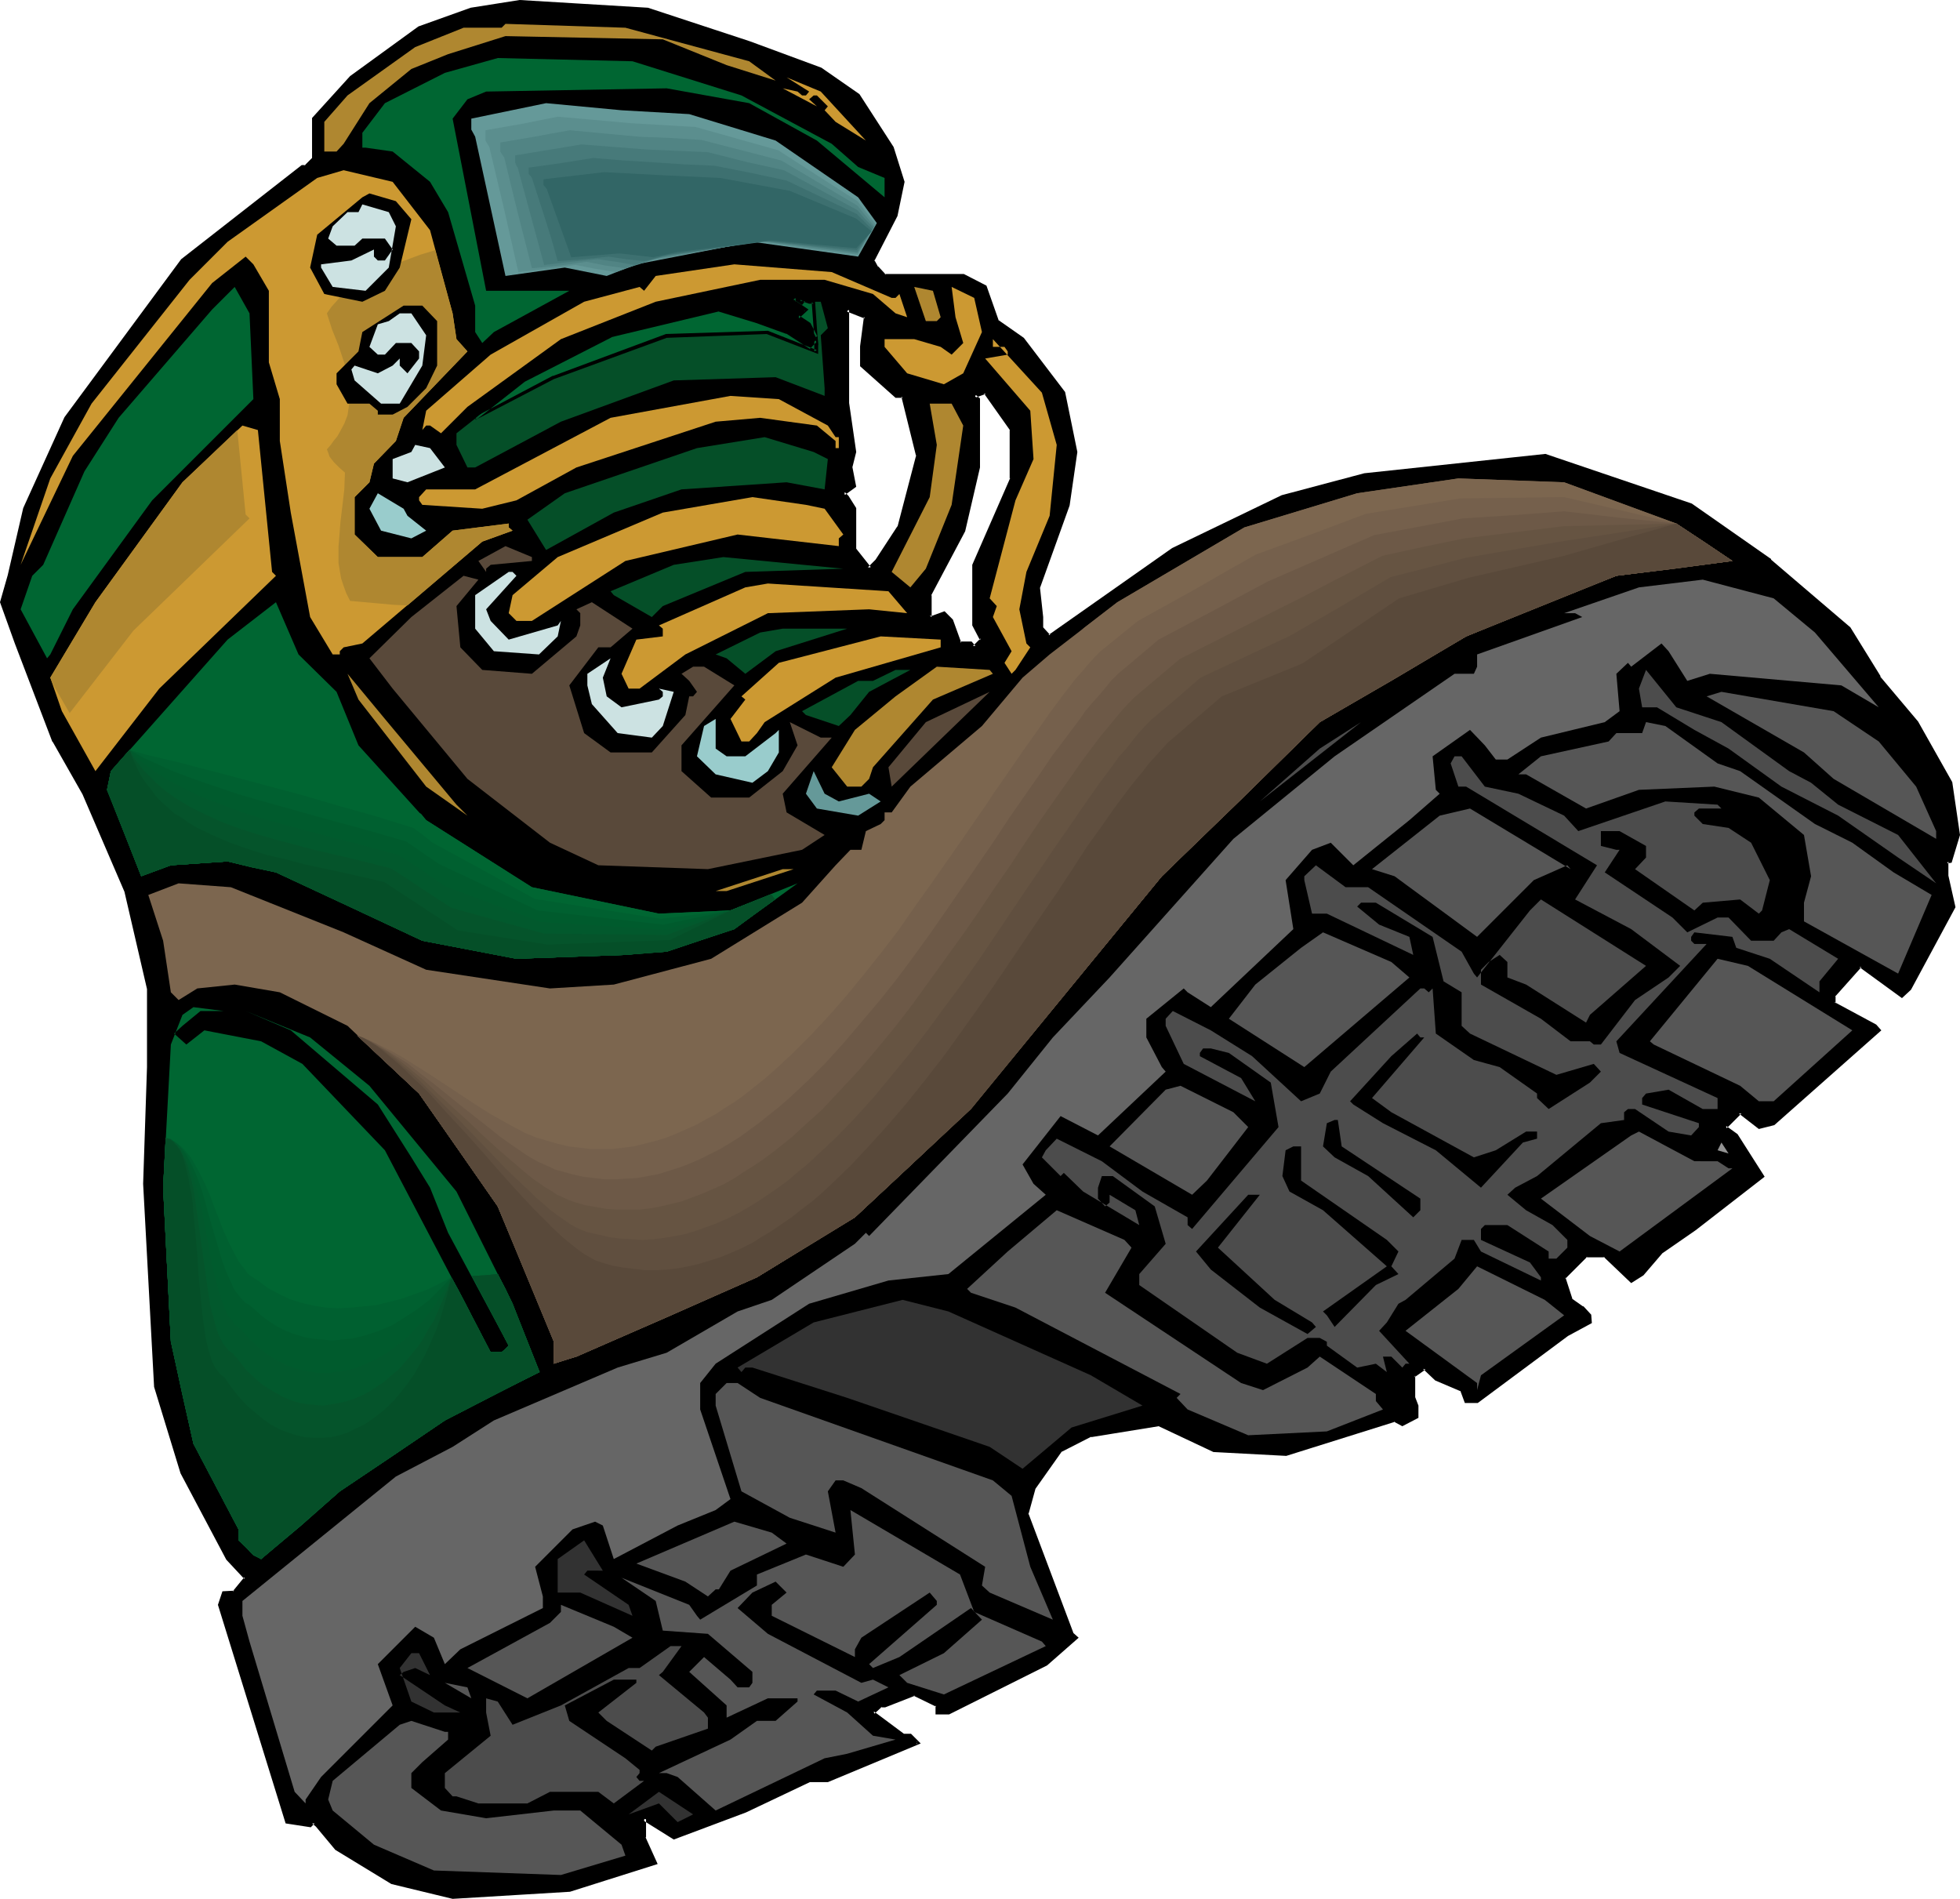 <?xml version="1.0" encoding="UTF-8" standalone="no"?>
<svg
   version="1.0"
   width="129.98mm"
   height="125.914mm"
   id="svg102"
   sodipodi:docname="Boot 28.wmf"
   xmlns:inkscape="http://www.inkscape.org/namespaces/inkscape"
   xmlns:sodipodi="http://sodipodi.sourceforge.net/DTD/sodipodi-0.dtd"
   xmlns="http://www.w3.org/2000/svg"
   xmlns:svg="http://www.w3.org/2000/svg">
  <sodipodi:namedview
     id="namedview102"
     pagecolor="#ffffff"
     bordercolor="#000000"
     borderopacity="0.25"
     inkscape:showpageshadow="2"
     inkscape:pageopacity="0.0"
     inkscape:pagecheckerboard="0"
     inkscape:deskcolor="#d1d1d1"
     inkscape:document-units="mm" />
  <defs
     id="defs1">
    <pattern
       id="WMFhbasepattern"
       patternUnits="userSpaceOnUse"
       width="6"
       height="6"
       x="0"
       y="0" />
  </defs>
  <path
     style="fill:#000000;fill-opacity:1;fill-rule:evenodd;stroke:none"
     d="m 253.55,119.903 v -12.12 l -6.626,-9.373 -2.747,0.808 1.131,0.808 v 17.129 l -3.878,15.836 -8.403,16.16 v 5.494 h 0.808 l 2.747,-0.97 1.939,1.939 2.101,5.656 h 2.747 l 0.808,0.97 1.939,-1.939 -1.939,-3.555 v -15.19 z m -65.771,-109.077 17.938,6.464 9.373,6.625 8.403,13.089 2.747,8.565 -1.778,8.403 -5.656,11.312 0.97,1.778 1.939,2.101 h 19.715 l 5.494,2.747 2.909,8.565 6.464,4.525 10.342,13.412 3.07,14.867 -2.101,13.251 -7.434,20.684 0.97,7.433 v 2.909 l 1.939,1.939 30.866,-21.654 27.472,-13.251 20.685,-5.656 45.086,-4.686 36.683,12.281 19.715,14.059 19.877,16.967 7.434,12.281 9.373,11.15 8.565,15.19 1.939,13.089 -1.939,6.625 h -0.808 v 3.717 l 1.778,7.595 -11.312,20.523 -1.778,1.778 -10.504,-7.433 -6.626,7.433 v 1.939 l 10.342,5.656 0.97,1.131 -26.341,23.27 -3.717,0.97 -4.686,-3.717 -3.717,3.717 2.747,2.101 6.464,10.18 -16.968,13.251 -8.242,5.656 -4.848,5.656 -2.747,1.616 -6.626,-6.302 h -4.686 l -5.494,5.494 1.616,5.656 2.909,1.939 1.939,1.939 v 1.778 l -5.656,2.909 -22.624,16.806 h -2.747 l -1.131,-2.747 -6.464,-2.747 -2.909,-2.909 -2.747,1.939 v 5.656 l 0.97,1.939 v 2.747 l -3.717,1.939 -1.939,-0.97 -27.31,8.565 -17.938,-1.131 -14.059,-6.464 -16.806,2.747 -7.595,3.717 -6.787,9.534 -1.778,6.464 11.312,30.057 1.131,0.97 -7.595,6.625 -24.402,12.12 h -2.909 v -1.778 l -5.656,-2.747 -7.434,2.747 h -0.97 l -1.939,1.778 7.434,5.817 h 1.939 l 1.939,1.778 -22.624,9.534 h -4.686 l -15.998,7.433 -17.938,6.787 -7.434,-4.848 v 4.848 l 2.909,6.464 -21.654,6.625 -29.25,1.778 -15.029,-3.717 -14.059,-8.403 -4.848,-5.817 -0.97,-0.808 -0.808,0.808 -5.818,-0.808 -16.806,-54.458 0.97,-3.07 h 2.747 l 2.747,-3.717 -4.525,-4.686 -11.312,-21.654 -6.626,-21.654 -2.747,-50.741 0.808,-29.249 V 247.725 L 31.674,223.324 21.17,198.923 13.574,185.834 4.202,161.272 0.323,150.93 2.262,144.304 6.141,127.498 16.645,104.714 45.733,65.284 75.79,41.853 h 0.808 l 1.939,-1.939 V 29.733 L 88.072,19.391 105.04,6.949 118.129,2.262 130.249,0.323 162.408,2.262 Z m 28.118,76.111 1.131,-7.433 -4.686,-1.939 v 23.593 l 1.939,12.12 -1.131,3.878 1.131,4.686 -2.909,1.778 0.97,0.97 1.939,2.909 v 10.342 l 3.555,4.686 1.939,-1.939 5.656,-8.403 4.686,-17.937 -3.878,-15.028 h -1.778 l -8.565,-7.595 z"
     id="path1" />
  <path
     style="fill:#000000;fill-opacity:1;fill-rule:evenodd;stroke:none"
     d="m 254.035,119.903 v -12.281 l -6.949,-9.696 -3.717,1.131 1.616,1.293 -0.162,-0.323 v 17.129 -0.162 l -3.878,15.836 h 0.162 l -8.565,16.159 0.162,6.141 h 1.131 l 2.909,-0.97 -0.323,-0.162 1.778,1.939 -0.162,-0.162 2.262,5.817 h 3.07 -0.323 l 1.131,1.293 2.424,-2.424 -1.939,-4.04 v 0.323 -15.19 0.162 l 9.373,-21.815 -0.808,-0.162 -9.534,21.815 v 15.19 l 1.939,3.717 0.162,-0.485 -1.939,1.939 h 0.646 l -0.97,-1.131 h -2.909 l 0.323,0.323 -2.101,-5.817 -2.101,-2.101 -3.07,1.131 h 0.162 -0.808 l 0.485,0.323 v -5.494 l -0.162,0.162 8.565,-16.159 3.717,-15.998 V 99.866 l -1.131,-0.97 -0.162,0.808 2.747,-0.97 -0.485,-0.162 6.626,9.373 -0.162,-0.162 v 12.12 l 0.162,-0.162 z"
     id="path2" />
  <path
     style="fill:#000000;fill-opacity:1;fill-rule:evenodd;stroke:none"
     d="m 187.617,11.15 17.938,6.625 -0.162,-0.162 9.534,6.625 -0.162,-0.162 8.403,13.089 v 0 l 2.747,8.565 v -0.323 l -1.778,8.565 v -0.162 l -5.818,11.473 1.131,2.101 2.101,2.101 19.877,0.162 -0.162,-0.162 5.494,2.747 -0.323,-0.162 3.07,8.565 6.626,4.686 h -0.162 l 10.342,13.251 -0.162,-0.162 3.07,15.028 v -0.162 l -1.939,13.251 v -0.162 l -7.595,20.846 0.97,7.595 v -0.162 3.07 l 2.262,2.424 31.35,-21.977 v 0 l 27.31,-13.251 v 0.162 l 20.523,-5.656 v 0 l 45.248,-4.686 h -0.162 l 36.522,12.281 h -0.162 l 19.877,13.897 h -0.162 l 19.877,16.967 h -0.162 l 7.595,12.12 v 0 l 9.373,11.312 v 0 l 8.565,15.028 -0.162,-0.162 1.939,13.089 v -0.162 l -1.939,6.625 0.485,-0.323 -1.293,0.162 v 4.04 l 1.778,7.757 v -0.323 l -11.15,20.523 v -0.162 l -1.778,1.939 0.485,-0.162 -10.666,-7.757 -7.11,8.08 v 2.262 l 10.666,5.817 -0.162,-0.162 0.97,1.131 v -0.646 l -26.341,23.27 h 0.162 l -3.717,0.97 h 0.485 l -5.01,-3.878 -4.363,4.363 3.232,2.262 -0.162,-0.162 6.464,10.342 0.162,-0.646 -16.968,13.089 -8.403,5.817 -4.848,5.656 0.162,-0.162 -2.747,1.778 0.485,0.162 -6.626,-6.464 h -5.171 l -5.979,5.817 1.939,5.979 2.909,1.939 v 0 l 1.939,1.939 -0.162,-0.323 v 1.778 l 0.323,-0.485 -5.656,3.07 h -0.162 l -22.462,16.806 0.162,-0.162 h -2.747 l 0.485,0.323 -1.293,-2.909 -6.464,-2.909 v 0.162 l -3.07,-3.07 -3.232,2.262 -0.162,5.817 0.97,2.101 v -0.162 2.747 l 0.323,-0.323 -3.717,1.778 h 0.323 l -1.939,-0.97 -27.472,8.565 v 0 l -17.938,-1.131 0.162,0.162 -14.059,-6.625 -17.13,2.747 -7.757,3.878 -6.787,9.696 -1.778,6.625 11.312,30.38 1.131,0.97 v -0.646 l -7.595,6.625 0.162,-0.162 -24.402,12.281 h 0.162 -2.909 l 0.485,0.323 v -2.101 l -6.141,-2.909 -7.434,2.747 v 0 h -1.131 l -2.424,2.424 8.08,5.979 h 1.939 -0.323 l 1.939,1.778 0.162,-0.646 -22.624,9.373 h 0.162 -4.848 l -15.998,7.595 v 0 l -17.776,6.625 0.323,0.162 -8.242,-5.333 v 5.656 l 2.909,6.625 0.323,-0.646 -21.654,6.625 h 0.162 l -29.25,1.778 h 0.162 l -15.19,-3.717 0.162,0.162 -13.898,-8.403 v 0 l -4.848,-5.817 -1.293,-1.131 -1.131,1.131 h 0.323 l -5.656,-0.97 0.323,0.323 -16.806,-54.457 v 0.323 l 0.808,-3.07 -0.323,0.323 2.909,-0.162 3.232,-4.04 -4.848,-5.009 v 0.162 L 46.056,368.76 v 0.162 l -6.464,-21.492 v 0 l -2.747,-50.741 0.808,-29.249 v -19.715 l -5.656,-24.562 -10.504,-24.401 -7.595,-13.251 0.162,0.162 -9.373,-24.562 -3.878,-10.342 v 0.162 L 2.747,144.466 6.626,127.66 v 0 L 16.968,104.875 v 0.162 L 46.056,65.608 h -0.162 L 76.114,42.176 h -0.323 1.131 l 2.101,-1.939 V 29.733 l -0.162,0.323 9.373,-10.342 v 0 L 105.363,7.433 h -0.162 l 13.09,-4.686 v 0 l 11.958,-1.939 v 0 l 32.158,1.939 h -0.162 l 25.371,8.403 0.323,-0.808 L 162.408,1.939 130.249,0 117.968,1.939 104.878,6.625 87.749,19.068 78.214,29.572 v 10.342 -0.323 l -1.939,1.939 0.323,-0.162 H 75.629 L 45.41,64.961 16.16,104.552 5.818,127.337 1.939,144.143 0,150.93 l 3.717,10.342 9.373,24.562 0.162,0.162 7.434,13.089 10.504,24.401 v 0 l 5.656,24.401 v -0.162 19.715 l -0.97,29.249 2.747,50.902 6.626,21.654 11.474,21.654 4.525,4.848 v -0.485 l -2.909,3.555 0.485,-0.162 -3.07,0.162 -1.131,3.393 16.968,54.781 6.302,0.97 0.97,-0.97 h -0.646 l 0.97,0.808 4.848,5.817 14.059,8.565 15.352,3.717 29.411,-1.778 21.978,-6.949 -3.07,-6.787 0.162,0.162 v -4.848 l -0.808,0.485 7.757,4.848 18.099,-6.787 v 0 l 15.998,-7.595 h -0.162 4.686 l 23.27,-9.696 -2.424,-2.424 h -2.101 0.323 l -7.595,-5.656 0.162,0.646 1.939,-1.778 -0.323,0.162 h 1.131 l 7.434,-2.909 h -0.323 l 5.656,2.747 -0.162,-0.323 v 2.262 h 3.394 l 24.563,-12.281 7.918,-6.949 -1.454,-1.293 0.162,0.162 -11.312,-30.057 v 0.323 l 1.778,-6.464 v 0 l 6.626,-9.373 -0.162,0.162 7.595,-3.878 -0.162,0.162 16.968,-2.747 -0.323,-0.162 14.059,6.625 18.261,0.97 27.31,-8.565 h -0.323 l 2.101,1.131 4.04,-2.101 v -3.07 l -0.808,-2.101 v 0.162 -5.656 l -0.162,0.485 2.747,-1.939 -0.646,-0.162 3.07,2.909 6.464,2.747 -0.162,-0.162 1.131,3.07 h 3.232 l 22.624,-16.806 v 0 l 5.979,-3.232 -0.162,-2.101 -1.939,-2.101 h -0.162 l -2.747,-1.939 0.162,0.162 -1.778,-5.494 v 0.323 l 5.494,-5.494 -0.323,0.162 h 4.686 l -0.323,-0.162 6.949,6.625 3.07,-1.939 4.848,-5.656 -0.162,0.162 8.403,-5.817 17.291,-13.412 -6.787,-10.665 -2.909,-2.101 0.162,0.646 3.717,-3.717 h -0.646 l 5.01,3.878 3.878,-0.97 26.826,-23.754 -1.293,-1.454 -10.504,-5.656 0.323,0.323 v -1.939 l -0.162,0.323 6.626,-7.433 h -0.485 l 10.666,7.757 2.262,-2.101 11.15,-20.684 -1.778,-7.918 v 0.162 -3.717 l -0.323,0.485 1.131,-0.162 2.101,-6.949 -1.939,-13.251 -8.565,-15.19 -9.534,-11.312 h 0.162 L 463.791,157.232 443.915,140.264 v -0.162 l -19.877,-13.897 -36.683,-12.443 -45.41,4.848 v 0 l -20.685,5.494 -27.472,13.251 v 0 l -31.027,21.815 h 0.485 l -1.778,-1.939 v 0.323 -2.909 0 l -0.808,-7.433 v 0.162 l 7.434,-20.684 1.939,-13.412 -3.07,-15.028 -10.342,-13.574 -6.464,-4.525 0.162,0.162 -3.07,-8.726 -5.656,-2.909 h -19.877 l 0.323,0.162 -1.939,-2.101 v 0.162 l -0.97,-1.778 v 0.323 l 5.818,-11.312 1.778,-8.565 -2.747,-8.726 -8.565,-13.251 -9.534,-6.625 -17.938,-6.625 z"
     id="path3" />
  <path
     style="fill:#000000;fill-opacity:1;fill-rule:evenodd;stroke:none"
     d="m 216.382,86.938 v 0 l 0.97,-7.757 -5.494,-2.101 v 24.078 l 1.939,12.281 v -0.323 l -0.97,4.04 0.97,4.686 0.162,-0.485 -3.232,2.262 1.293,1.293 h -0.162 l 1.939,2.747 v -0.162 10.504 l 4.04,5.171 2.262,-2.424 5.656,-8.403 4.848,-18.099 -4.04,-15.513 h -2.101 l 0.323,0.162 -8.565,-7.595 0.162,0.323 v -4.686 h -0.808 v 4.848 l 8.888,7.918 h 1.778 l -0.323,-0.323 3.717,15.028 v -0.323 l -4.686,17.937 v -0.162 l -5.494,8.403 v 0 l -1.939,1.939 h 0.808 l -3.717,-4.686 v 0.323 -10.504 l -1.939,-3.07 -0.97,-0.97 v 0.808 l 2.909,-2.101 -0.97,-5.009 v 0.162 l 0.97,-3.878 -1.778,-12.281 v 0.162 -23.593 l -0.646,0.485 4.525,1.778 -0.162,-0.485 -0.97,7.433 v 0.162 z"
     id="path4" />
  <path
     style="fill:#af8730;fill-opacity:1;fill-rule:evenodd;stroke:none"
     d="m 187.779,15.352 6.626,4.848 -12.282,-3.878 -15.998,-6.464 -39.43,-0.808 -14.382,4.525 -9.211,3.717 -10.504,8.565 -6.464,10.18 -1.778,1.939 H 81.285 V 30.541 L 87.102,23.916 104.07,11.796 116.19,6.949 h 9.534 l 0.97,-0.97 30.058,0.97 z"
     id="path5" />
  <path
     style="fill:#006632;fill-opacity:1;fill-rule:evenodd;stroke:none"
     d="m 185.84,23.916 22.624,12.12 6.626,5.817 6.626,2.747 v 4.848 l -16.968,-14.22 -16.968,-9.373 -20.685,-3.717 -45.248,0.808 -4.686,1.939 -3.717,4.848 8.403,43.146 h 20.846 l -18.907,10.342 -2.909,2.747 -1.778,-2.747 v -6.625 l -6.787,-23.431 -4.525,-7.595 -9.373,-7.595 -6.787,-0.97 h -0.808 v -3.717 l 5.656,-7.433 15.029,-7.595 13.251,-3.717 33.774,0.808 z"
     id="path6" />
  <path
     style="fill:#cc9932;fill-opacity:1;fill-rule:evenodd;stroke:none"
     d="m 217.029,35.228 -7.595,-4.686 -2.747,-2.909 0.808,-0.97 -2.747,-2.747 h -0.808 l -1.131,0.97 1.939,1.778 -8.565,-4.525 3.717,0.808 1.131,0.97 h 0.97 l 0.808,-0.97 -5.656,-3.555 8.565,3.555 z"
     id="path7" />
  <path
     style="fill:#659999;fill-opacity:1;fill-rule:evenodd;stroke:none"
     d="m 172.75,28.602 21.654,6.625 20.685,14.22 4.686,6.464 -4.686,8.403 -26.502,-3.717 -29.088,5.656 -7.434,2.909 -10.504,-2.101 -14.867,2.101 -7.595,-34.905 -0.97,-1.778 v -2.747 l 18.746,-3.878 18.907,1.778 z"
     id="path8" />
  <path
     style="fill:#5b8e8e;fill-opacity:1;fill-rule:evenodd;stroke:none"
     d="m 174.366,31.834 10.342,2.909 10.342,2.909 10.019,6.464 9.858,6.302 2.262,2.909 2.262,2.909 -2.262,3.878 -2.262,3.717 -12.605,-1.616 -12.605,-1.778 -14.059,2.586 -14.221,2.586 -3.394,1.293 -3.717,1.293 -5.01,-0.808 -5.01,-0.97 -7.272,0.97 -7.11,0.808 -3.555,-15.675 -3.717,-15.675 -0.485,-0.808 -0.485,-0.808 v -2.586 l 9.211,-1.616 8.888,-1.778 9.211,0.808 8.888,0.808 z"
     id="path9" />
  <path
     style="fill:#518484;fill-opacity:1;fill-rule:evenodd;stroke:none"
     d="m 175.821,35.066 10.019,2.586 10.019,2.586 19.069,11.312 2.101,2.586 2.101,2.586 -2.101,3.393 -2.101,3.393 -24.402,-3.07 -26.826,4.525 -3.555,1.293 -3.394,0.97 -4.848,-0.646 -4.848,-0.97 -6.949,0.97 -6.787,0.646 -3.555,-13.897 -3.394,-13.897 -0.485,-0.646 -0.485,-0.808 v -2.262 l 8.565,-1.454 4.363,-0.808 4.525,-0.808 8.565,0.808 8.726,0.808 7.918,0.323 z"
     id="path10" />
  <path
     style="fill:#477a7a;fill-opacity:1;fill-rule:evenodd;stroke:none"
     d="m 177.437,38.136 9.534,2.424 9.534,2.101 9.211,5.009 9.211,5.009 1.939,2.262 2.101,2.101 -2.101,3.07 -1.939,3.07 -11.797,-1.454 -11.797,-1.293 -12.766,1.939 -12.928,1.939 -3.232,1.131 -3.394,0.97 -4.525,-0.808 -2.424,-0.323 -2.262,-0.323 -6.626,0.646 -6.787,0.808 -6.626,-24.401 -0.323,-0.485 -0.323,-0.808 v -1.778 l 16.645,-2.747 8.242,0.646 8.403,0.646 7.434,0.323 z"
     id="path11" />
  <path
     style="fill:#3d7070;fill-opacity:1;fill-rule:evenodd;stroke:none"
     d="m 179.053,41.53 9.05,1.778 9.05,1.939 17.614,8.403 1.939,1.939 1.939,1.939 -1.939,2.586 -1.939,2.586 -11.15,-1.131 -11.15,-1.131 -24.725,3.393 -3.07,0.808 -3.232,0.808 -4.525,-0.485 -4.363,-0.646 -6.302,0.646 -6.464,0.485 -1.454,-5.171 -1.616,-5.171 -3.394,-10.504 -0.323,-0.485 -0.485,-0.485 v -1.616 l 8.08,-1.131 8.08,-1.293 7.918,0.646 7.918,0.485 7.272,0.485 z"
     id="path12" />
  <path
     style="fill:#326666;fill-opacity:1;fill-rule:evenodd;stroke:none"
     d="m 180.507,44.6 17.453,3.232 16.645,6.949 3.878,3.232 -3.878,4.201 -21.331,-1.939 -23.594,2.909 -5.979,1.293 -8.403,-0.97 -12.12,0.97 -6.141,-17.129 -0.808,-0.97 v -1.454 l 15.19,-1.778 15.352,0.808 z"
     id="path13" />
  <path
     style="fill:#cc9932;fill-opacity:1;fill-rule:evenodd;stroke:none"
     d="m 107.787,57.689 5.656,20.846 0.97,6.464 2.747,3.07 -15.998,16.644 -1.939,5.817 -5.494,5.656 -1.131,4.686 -3.717,3.717 v 9.373 l 5.818,5.656 h 11.15 l 7.595,-6.625 14.059,-1.778 v 0.97 l 0.97,0.808 -7.595,2.747 -30.058,25.532 -4.686,0.97 -0.97,0.97 v 0.808 h -1.778 l -5.656,-9.373 -4.848,-26.178 -2.747,-17.937 V 100.027 L 67.387,90.816 V 72.879 L 63.509,66.254 61.57,64.315 53.166,70.94 18.261,114.248 5.171,141.557 12.605,119.903 22.947,101.158 47.51,70.132 57.045,60.598 79.507,44.6 l 6.626,-1.939 12.282,2.909 z"
     id="path14" />
  <path
     style="fill:#af8730;fill-opacity:1;fill-rule:evenodd;stroke:none"
     d="m 109.08,62.699 -3.717,1.131 -3.878,1.454 -4.04,1.454 -3.555,1.778 -1.939,0.97 -1.616,0.97 -1.778,1.131 -1.454,1.131 -1.454,1.293 -1.293,1.454 -1.293,1.454 -1.131,1.616 1.293,4.04 1.616,4.04 1.454,4.363 0.485,2.101 0.485,2.262 0.323,2.101 0.162,2.262 -0.323,2.101 -0.323,2.262 -0.808,2.101 -1.131,2.101 -0.646,1.131 -0.808,0.97 -0.808,1.131 -0.97,1.131 0.323,0.808 0.323,0.97 0.485,0.646 0.646,0.808 1.293,1.293 1.454,1.293 -0.162,4.201 -0.485,4.201 -0.485,4.04 -0.323,4.201 -0.162,1.939 v 1.939 2.101 l 0.323,1.939 0.323,1.939 0.646,1.939 0.646,1.778 0.97,1.939 7.272,0.646 3.555,0.323 3.555,0.162 18.746,-15.998 7.595,-2.747 -0.97,-0.808 v -0.97 l -14.059,1.778 -7.595,6.625 H 94.697 L 88.88,133.962 v -9.373 l 3.717,-3.717 1.131,-4.686 5.494,-5.656 1.939,-5.817 15.998,-16.644 -2.747,-3.07 -0.97,-6.464 z"
     id="path15" />
  <path
     style="fill:#000000;fill-opacity:1;fill-rule:evenodd;stroke:none"
     d="m 103.101,54.942 -2.909,12.12 -3.717,5.817 -5.656,2.747 -9.534,-1.939 -3.555,-6.625 1.778,-8.241 11.312,-9.373 1.778,-0.97 6.626,1.939 z"
     id="path16" />
  <path
     style="fill:#cce2e2;fill-opacity:1;fill-rule:evenodd;stroke:none"
     d="m 99.222,56.72 -1.778,10.342 -5.818,5.817 -8.242,-0.97 -2.909,-4.848 v -0.808 l 7.595,-0.97 5.656,-2.747 v 1.778 l 0.97,0.97 h 1.778 L 98.414,62.537 96.475,59.79 H 90.819 L 88.88,61.568 h -4.525 l -2.101,-1.778 1.131,-3.07 3.717,-3.555 h 2.747 l 0.97,-1.939 6.626,1.939 z"
     id="path17" />
  <path
     style="fill:#cc9932;fill-opacity:1;fill-rule:evenodd;stroke:none"
     d="m 223.493,74.657 h 0.97 l 0.97,-0.97 1.939,5.817 -2.909,-0.97 -5.656,-4.848 -12.12,-3.555 h -16.16 l -26.179,5.494 -23.755,9.373 -23.432,16.967 -6.626,6.625 -2.747,-1.939 h -0.97 l -0.97,1.131 0.97,-4.848 16.16,-14.059 23.432,-13.251 13.898,-3.717 1.131,0.97 2.909,-3.717 19.715,-2.909 24.402,1.939 z"
     id="path18" />
  <path
     style="fill:#006632;fill-opacity:1;fill-rule:evenodd;stroke:none"
     d="m 63.509,100.027 -25.371,25.37 -19.877,27.31 -5.656,11.312 -0.808,0.97 -6.626,-12.281 2.909,-8.403 2.747,-2.747 10.342,-23.431 8.565,-13.412 23.432,-27.148 5.656,-5.656 3.717,6.625 z"
     id="path19" />
  <path
     style="fill:#af8730;fill-opacity:1;fill-rule:evenodd;stroke:none"
     d="m 235.774,79.505 -0.97,0.97 h -2.747 l -2.909,-8.565 4.686,0.97 z"
     id="path20" />
  <path
     style="fill:#cc9932;fill-opacity:1;fill-rule:evenodd;stroke:none"
     d="m 246.117,83.221 -4.686,10.342 -4.848,2.747 -9.211,-2.747 -5.656,-6.625 v -1.939 h 7.434 l 6.626,1.939 2.747,1.939 2.909,-2.909 -1.939,-6.464 -0.97,-7.595 5.656,2.747 z"
     id="path21" />
  <path
     style="fill:#054f28;fill-opacity:1;fill-rule:evenodd;stroke:none"
     d="m 205.717,75.626 1.778,6.625 -1.778,1.778 0.97,13.251 v 1.939 l -12.282,-4.686 -25.533,0.808 -28.28,10.342 -21.493,11.473 h -1.939 l -2.747,-5.656 v -2.909 l 16.806,-13.251 21.816,-11.312 27.149,-6.464 9.534,2.909 7.434,2.747 5.656,3.717 1.939,-1.939 -1.939,-3.717 -2.909,-1.778 2.101,-1.939 -3.07,-1.939 v -0.97 l 3.878,0.97 z"
     id="path22" />
  <path
     style="fill:#000000;fill-opacity:1;fill-rule:evenodd;stroke:none"
     d="m 109.565,80.474 v 11.15 l -2.747,5.656 -4.686,4.686 -3.717,1.939 h -3.717 v -0.97 l -2.101,-1.778 h -5.494 l -2.747,-4.848 v -2.747 l 5.494,-5.494 0.97,-4.848 10.342,-6.625 h 4.686 z"
     id="path23" />
  <path
     style="fill:#cce2e2;fill-opacity:1;fill-rule:evenodd;stroke:none"
     d="m 106.817,84.029 -0.97,7.595 -5.656,9.534 h -4.686 l -6.626,-5.817 -0.808,-2.747 0.808,-0.97 5.818,1.939 3.717,-1.939 1.778,-1.778 v 1.778 l 1.939,1.939 2.909,-3.717 V 88.069 l -1.939,-2.101 h -3.878 l -2.747,2.909 h -1.778 l -2.101,-1.939 2.101,-5.656 2.747,-0.808 2.747,-1.939 h 2.909 z"
     id="path24" />
  <path
     style="fill:#000000;fill-opacity:1;fill-rule:evenodd;stroke:none"
     d="m 201.03,79.505 0.97,-0.97 2.747,1.939 z"
     id="path25" />
  <path
     style="fill:#cc9932;fill-opacity:1;fill-rule:evenodd;stroke:none"
     d="m 264.862,111.501 -1.778,17.775 -5.818,14.059 -1.778,9.373 1.778,8.565 0.97,0.97 -3.717,5.656 -0.97,0.97 -1.778,-2.747 1.778,-2.909 -4.686,-8.565 0.97,-2.747 -1.778,-1.939 6.464,-24.562 4.525,-10.342 -0.808,-12.12 -11.312,-13.089 5.656,-0.97 V 88.069 l -0.808,-1.131 h -2.909 v -1.939 l 12.282,13.412 z"
     id="path26" />
  <path
     style="fill:#cc9932;fill-opacity:1;fill-rule:evenodd;stroke:none"
     d="m 207.494,106.653 1.939,2.909 h 0.808 v 2.747 h -0.808 v -1.778 l -4.686,-3.878 -14.221,-1.939 -11.15,0.97 -34.906,11.473 -15.029,8.241 -8.565,2.101 -15.029,-0.97 -0.808,-1.131 v -0.808 l 1.778,-1.939 h 12.282 l 33.936,-17.937 30.058,-5.494 12.12,0.808 z"
     id="path27" />
  <path
     style="fill:#af8730;fill-opacity:1;fill-rule:evenodd;stroke:none"
     d="m 241.43,106.653 -2.909,19.876 -6.464,15.998 -3.878,4.686 -4.686,-3.878 9.534,-18.745 1.778,-13.089 -1.778,-10.342 h 5.494 z"
     id="path28" />
  <path
     style="fill:#cc9932;fill-opacity:1;fill-rule:evenodd;stroke:none"
     d="m 68.195,143.335 0.97,0.97 -29.25,28.279 -15.998,20.684 -8.403,-15.028 -2.909,-8.403 11.312,-18.907 21.816,-30.057 15.029,-14.22 3.878,1.131 z"
     id="path29" />
  <path
     style="fill:#054f28;fill-opacity:1;fill-rule:evenodd;stroke:none"
     d="m 207.494,115.056 -0.808,7.595 -9.534,-1.778 -26.341,1.778 -16.968,5.817 -16.968,9.373 -4.686,-7.595 9.373,-6.625 33.128,-11.312 16.968,-2.747 12.282,3.717 z"
     id="path30" />
  <path
     style="fill:#cce2e2;fill-opacity:1;fill-rule:evenodd;stroke:none"
     d="m 111.504,117.156 -9.373,3.717 -3.717,-0.97 v -4.848 l 4.686,-1.778 0.97,-1.778 3.717,0.808 z"
     id="path31" />
  <path
     style="fill:#7c664f;fill-opacity:1;fill-rule:evenodd;stroke:none"
     d="m 420.16,131.215 14.059,9.373 -29.088,3.717 -37.653,15.19 -36.683,21.492 -39.592,38.621 -47.834,58.336 -29.088,27.148 -24.563,15.028 -45.248,19.876 -5.656,1.778 v -5.494 l -14.059,-33.935 -19.715,-28.279 -17.938,-16.967 -16.968,-8.403 -11.312,-1.939 -9.373,0.97 -4.686,2.909 -1.939,-1.939 -1.939,-12.928 -3.717,-11.473 7.595,-2.909 13.09,0.97 28.28,11.312 20.685,9.373 31.027,4.686 15.998,-0.97 24.402,-6.464 22.786,-14.059 8.403,-9.373 3.717,-3.878 h 2.747 l 1.131,-4.686 3.717,-1.778 0.97,-0.97 v -1.939 h 1.778 l 4.686,-6.464 17.938,-15.19 10.181,-12.12 6.787,-5.817 16.968,-13.089 31.835,-18.745 28.28,-8.565 25.371,-3.717 26.502,0.97 z"
     id="path32" />
  <path
     style="fill:#99cccc;fill-opacity:1;fill-rule:evenodd;stroke:none"
     d="m 102.131,129.276 4.686,3.717 -3.717,1.939 -7.595,-1.939 -2.909,-5.494 2.101,-3.878 6.464,3.878 z"
     id="path33" />
  <path
     style="fill:#cc9932;fill-opacity:1;fill-rule:evenodd;stroke:none"
     d="m 206.686,127.498 4.686,6.464 -1.131,0.97 v 1.939 l -25.371,-2.909 -28.118,6.625 -23.432,15.028 h -3.878 l -1.939,-1.939 0.97,-4.525 11.312,-9.534 26.341,-11.15 22.462,-3.878 13.413,1.939 z"
     id="path34" />
  <path
     style="fill:#59493a;fill-opacity:1;fill-rule:evenodd;stroke:none"
     d="m 133.32,140.588 -10.342,0.97 -1.131,0.97 v 0.808 l -1.939,-2.747 6.787,-3.717 6.626,2.747 z"
     id="path35" />
  <path
     style="fill:#054f28;fill-opacity:1;fill-rule:evenodd;stroke:none"
     d="m 186.809,143.335 -20.685,8.565 -2.747,2.747 -9.534,-5.494 -0.808,-0.97 15.837,-6.625 12.443,-1.939 30.058,2.909 z"
     id="path36" />
  <path
     style="fill:#cce2e2;fill-opacity:1;fill-rule:evenodd;stroke:none"
     d="m 129.441,144.304 -7.595,8.403 1.131,2.909 4.525,4.686 12.282,-3.555 0.808,-1.131 -0.808,3.878 -4.686,4.525 -11.312,-0.808 -4.686,-5.656 v -8.403 l 8.403,-5.817 h 0.97 z"
     id="path37" />
  <path
     style="fill:#59493a;fill-opacity:1;fill-rule:evenodd;stroke:none"
     d="m 114.413,151.899 0.97,10.342 5.494,5.656 12.443,0.97 11.15,-9.373 0.97,-2.747 v -3.07 l -0.97,-0.97 3.878,-1.778 10.181,6.625 -5.494,4.686 h -3.07 l -7.272,9.534 3.717,11.958 6.626,4.848 h 10.342 l 8.403,-9.373 0.97,-4.686 h 0.97 l 0.97,-1.131 -1.939,-2.747 -1.939,-1.778 2.909,-1.778 h 2.747 l 7.595,4.686 -13.251,15.028 v 6.464 l 7.434,6.625 h 9.534 l 8.403,-6.625 3.717,-6.464 -1.939,-5.817 7.757,3.878 h 2.747 l -12.282,14.059 0.97,4.686 9.534,5.656 -5.656,3.717 -23.594,4.848 -27.472,-0.97 -12.12,-5.656 -20.685,-15.998 -18.746,-22.623 -5.818,-7.595 10.504,-10.342 13.09,-10.342 3.717,0.97 z"
     id="path38" />
  <path
     style="fill:#666666;fill-opacity:1;fill-rule:evenodd;stroke:none"
     d="m 454.903,158.525 15.998,18.745 -9.373,-5.494 -32.966,-2.909 -5.656,1.778 -4.686,-7.433 -1.778,-1.939 -7.595,5.817 -0.808,-0.97 -2.909,2.747 0.808,9.373 -3.717,2.747 -15.998,3.878 -8.403,5.494 h -2.909 l -2.747,-3.555 -3.717,-3.878 -9.373,6.625 0.808,8.403 0.97,0.97 -7.595,6.625 -14.059,11.312 -5.656,-5.656 -4.686,1.778 -6.626,7.595 1.939,12.281 -20.685,19.553 -5.818,-3.717 -0.97,-0.97 -9.373,7.595 v 4.686 l 3.878,7.433 0.97,1.131 -16.968,15.998 -9.373,-4.848 -9.534,12.12 2.747,4.848 3.07,2.747 -24.402,19.876 -15.029,1.616 -19.877,5.817 -23.432,15.028 -3.878,4.848 v 6.625 l 7.595,22.462 -3.717,2.747 -9.534,3.878 -15.998,8.403 -2.747,-8.403 -1.939,-0.97 -5.656,1.939 -9.373,9.373 1.939,7.433 v 2.909 l -20.685,10.342 -3.878,3.717 -2.747,-6.625 -4.686,-2.747 -9.373,9.373 3.717,10.342 -17.938,17.937 -3.878,5.656 v 0.97 L 73.851,449.072 62.539,411.421 60.762,404.957 v -3.717 l 38.461,-31.188 14.221,-7.433 10.342,-6.625 31.027,-13.251 12.282,-3.717 17.776,-10.342 8.565,-2.909 20.846,-14.059 2.747,-2.747 0.808,0.808 34.744,-35.712 11.312,-14.059 14.221,-15.028 31.027,-34.743 25.371,-20.684 30.058,-20.684 h 4.848 l 0.808,-1.778 v -3.07 l 26.341,-9.373 -1.778,-0.97 h -2.747 l 18.746,-6.464 15.998,-1.939 17.776,4.686 z"
     id="path39" />
  <path
     style="fill:#cc9932;fill-opacity:1;fill-rule:evenodd;stroke:none"
     d="m 227.371,153.677 -9.534,-0.97 -25.371,0.97 -20.685,10.342 -11.474,8.565 h -2.747 l -1.778,-3.717 3.717,-8.565 6.626,-0.808 v -1.939 l -0.97,-0.808 21.654,-9.534 5.656,-0.97 30.219,1.939 z"
     id="path40" />
  <path
     style="fill:#006632;fill-opacity:1;fill-rule:evenodd;stroke:none"
     d="m 84.355,173.391 5.494,13.412 16.968,18.745 26.502,16.806 31.835,6.625 17.938,-0.808 16.806,-6.787 1.131,-0.808 -16.968,12.281 -16.968,5.656 -10.342,0.808 -27.31,0.97 -23.594,-4.525 -36.683,-17.129 -12.12,-2.747 -14.221,0.97 -7.434,2.747 -8.565,-21.654 0.97,-4.686 29.25,-32.965 12.12,-9.373 5.656,13.089 z"
     id="path41" />
  <path
     style="fill:#054f28;fill-opacity:1;fill-rule:evenodd;stroke:none"
     d="m 194.405,163.211 -7.595,5.656 -4.686,-3.878 -2.747,-0.97 11.15,-5.494 5.656,-0.97 h 16.16 z"
     id="path42" />
  <path
     style="fill:#cc9932;fill-opacity:1;fill-rule:evenodd;stroke:none"
     d="m 235.774,162.241 -26.341,7.595 -17.776,11.15 -1.939,2.747 -1.939,2.101 h -1.939 l -2.747,-5.656 3.717,-4.848 -0.97,-0.808 9.373,-8.403 25.533,-6.625 15.029,0.808 z"
     id="path43" />
  <path
     style="fill:#cce2e2;fill-opacity:1;fill-rule:evenodd;stroke:none"
     d="m 152.065,174.523 3.717,2.747 9.373,-1.939 0.97,-0.808 v -1.131 l -0.97,-0.808 3.717,0.808 -2.747,8.565 -2.747,2.909 -8.565,-1.131 -6.464,-7.272 -1.131,-4.686 v -2.909 l 5.818,-3.878 -1.939,4.848 z"
     id="path44" />
  <path
     style="fill:#af8730;fill-opacity:1;fill-rule:evenodd;stroke:none"
     d="m 248.864,168.867 -15.029,6.464 -15.029,16.967 -0.97,2.909 -1.939,1.939 h -3.555 l -3.878,-4.848 5.818,-9.373 10.181,-8.403 10.342,-7.433 13.251,0.808 z"
     id="path45" />
  <path
     style="fill:#054f28;fill-opacity:1;fill-rule:evenodd;stroke:none"
     d="m 217.837,173.391 -4.686,5.817 -2.909,2.747 -8.242,-2.747 -0.97,-0.97 14.059,-7.595 h 3.717 l 5.656,-2.747 h 3.717 z"
     id="path46" />
  <path
     style="fill:#4c4c4c;fill-opacity:1;fill-rule:evenodd;stroke:none"
     d="m 431.472,180.986 16.968,12.281 5.494,2.909 6.787,5.494 15.029,7.595 9.534,12.12 -9.534,-6.464 -15.029,-10.504 -14.221,-7.272 -13.251,-9.534 -8.565,-4.686 -9.373,-5.656 h -3.717 l -0.808,-4.686 1.778,-4.686 7.595,9.373 z"
     id="path47" />
  <path
     style="fill:#af8730;fill-opacity:1;fill-rule:evenodd;stroke:none"
     d="m 114.413,201.67 2.747,2.747 -10.342,-7.272 -16.968,-21.815 -2.747,-6.464 9.373,11.312 z"
     id="path48" />
  <path
     style="fill:#59493a;fill-opacity:1;fill-rule:evenodd;stroke:none"
     d="m 222.685,192.298 9.373,-11.312 15.998,-7.595 -24.563,23.754 z"
     id="path49" />
  <path
     style="fill:#565656;fill-opacity:1;fill-rule:evenodd;stroke:none"
     d="m 470.902,185.834 9.373,11.312 5.01,11.15 v 1.939 l -25.694,-15.028 -7.434,-6.625 -24.402,-14.059 3.717,-1.131 28.118,4.848 z"
     id="path50" />
  <path
     style="fill:#99cccc;fill-opacity:1;fill-rule:evenodd;stroke:none"
     d="m 182.123,189.551 h 4.686 l 7.595,-5.817 0.808,-0.808 v 5.656 l -2.747,4.686 -3.878,2.909 -9.211,-2.101 -4.686,-4.525 1.778,-7.595 2.909,-1.778 v 7.433 z"
     id="path51" />
  <path
     style="fill:#4c4c4c;fill-opacity:1;fill-rule:evenodd;stroke:none"
     d="m 330.795,187.612 10.342,-6.625 -25.371,19.876 z"
     id="path52" />
  <path
     style="fill:#565656;fill-opacity:1;fill-rule:evenodd;stroke:none"
     d="m 430.502,191.328 5.656,1.939 18.746,13.251 9.373,4.686 10.342,7.433 9.534,5.656 -8.403,19.715 -23.594,-13.089 v -4.686 l 1.778,-6.625 -1.778,-10.342 -11.312,-9.373 -11.15,-2.747 -18.907,0.808 -13.251,4.686 -15.029,-8.565 h -1.939 l 5.656,-4.525 16.968,-3.717 1.939,-2.101 h 6.464 l 0.97,-2.747 4.848,0.97 z"
     id="path53" />
  <path
     style="fill:#4c4c4c;fill-opacity:1;fill-rule:evenodd;stroke:none"
     d="m 372.164,197.146 8.403,1.778 11.474,5.494 3.555,3.878 21.816,-7.433 13.09,0.808 0.97,0.97 h -5.656 l -1.131,0.97 v 0.808 l 2.101,2.101 6.464,0.97 5.656,3.717 4.686,9.373 -1.939,7.595 -0.808,0.808 -4.686,-3.555 -9.373,0.808 -2.101,1.939 -14.867,-10.342 2.747,-2.909 v -2.909 l -6.626,-3.717 h -4.686 v 3.717 l 3.878,0.97 h 0.808 l -3.717,5.656 16.968,11.312 3.717,3.717 7.595,-3.717 h 2.747 l 5.656,5.817 h 5.656 l 1.939,-2.101 1.939,-0.808 12.282,7.433 -3.878,4.686 -0.808,0.97 v 2.747 l -12.443,-8.403 -8.403,-2.747 -0.97,-2.747 -9.534,-1.131 -0.808,1.131 v 0.97 l 0.808,0.808 h 3.07 l -22.624,24.401 0.808,2.909 24.563,11.312 v 2.747 h -3.717 l -8.565,-4.848 -5.656,0.97 -0.97,1.131 v 1.616 l 14.221,4.686 v 0.97 l -1.939,2.101 -5.656,-0.97 -8.403,-5.656 h -1.778 l -0.97,0.808 v 1.939 l -5.818,0.808 -15.998,13.251 -5.494,2.909 -1.939,1.778 4.686,3.878 6.626,3.717 3.717,3.717 v 1.939 l -2.747,2.747 h -1.939 v -1.778 l -10.342,-6.625 h -5.656 l -0.97,0.97 v 2.747 l 12.282,5.656 2.747,3.717 v 0.808 l -15.029,-7.272 -1.778,-2.909 h -3.07 l -1.778,4.686 -12.282,10.342 -1.778,0.97 -2.909,4.686 -1.939,2.101 7.595,8.241 h -0.97 l -0.808,0.97 -2.747,-2.747 h -2.101 l 0.97,3.878 -2.747,-2.101 -4.686,0.97 -7.595,-5.494 v -0.97 l -1.778,-0.97 h -3.07 l -10.181,6.464 -7.434,-2.747 -24.563,-16.967 v -2.747 l 6.626,-7.595 -2.747,-9.373 -10.504,-7.595 h -2.747 l -0.97,2.909 v 2.747 l 1.778,1.939 1.131,-0.97 v -1.939 l 6.464,3.878 0.97,3.717 -14.059,-8.403 -4.848,-4.686 -0.808,0.808 -4.686,-4.686 0.97,-1.778 2.747,-2.909 11.312,5.656 10.181,7.595 11.312,6.464 v 1.939 l 1.131,0.97 21.654,-25.532 -1.939,-11.15 -10.504,-7.433 -4.525,-1.131 h -1.939 l -0.808,1.131 v 0.808 l 10.342,5.494 3.555,5.817 -17.938,-9.373 -4.525,-9.534 V 255.32 l 1.778,-1.939 9.534,4.848 10.342,6.464 12.282,11.312 4.686,-1.939 2.747,-5.494 22.462,-20.846 h 0.97 l 1.131,0.97 0.97,-0.97 0.808,11.312 9.534,6.625 6.464,1.778 9.373,6.625 v 1.131 l 2.909,2.747 10.342,-6.625 2.747,-2.747 -1.778,-1.939 -9.373,2.747 -21.654,-10.342 -2.101,-1.939 v -8.403 l -4.525,-2.747 -2.747,-11.15 -14.221,-8.565 h -3.717 l -0.97,0.97 5.494,4.525 7.595,3.07 0.97,4.525 -21.654,-10.342 h -3.717 l -1.939,-8.403 v -0.97 l 2.909,-2.747 7.434,5.494 h 5.656 l 23.432,16.159 3.07,5.494 0.808,0.97 13.251,-16.806 2.747,-2.747 26.341,16.644 -14.059,12.281 -0.97,1.939 -15.029,-9.534 -4.686,-1.778 v -3.878 l -1.939,-1.778 -2.747,1.778 -1.939,1.939 v 3.717 l 15.029,8.565 7.434,5.656 h 4.848 l 0.97,0.808 h 1.778 l 8.565,-11.15 8.403,-5.656 2.909,-2.909 -12.282,-9.211 -14.059,-7.433 5.494,-8.565 -32.805,-19.715 h -1.939 l -1.939,-5.817 0.97,-1.778 h 1.778 z"
     id="path54" />
  <path
     style="fill:#659999;fill-opacity:1;fill-rule:evenodd;stroke:none"
     d="m 210.241,200.863 7.595,-1.939 2.909,1.939 -5.656,3.555 -10.342,-1.778 -2.747,-3.717 1.939,-5.656 2.747,5.656 z"
     id="path55" />
  <path
     style="fill:#565656;fill-opacity:1;fill-rule:evenodd;stroke:none"
     d="m 392.849,216.86 -8.403,3.717 -14.221,14.22 -20.685,-15.19 -5.656,-1.778 16.968,-13.412 7.595,-1.778 25.21,15.19 z"
     id="path56" />
  <path
     style="fill:#af8730;fill-opacity:1;fill-rule:evenodd;stroke:none"
     d="m 182.123,223.324 h -2.747 l 16.806,-5.494 h 2.747 z"
     id="path57" />
  <path
     style="fill:#565656;fill-opacity:1;fill-rule:evenodd;stroke:none"
     d="m 353.257,244.978 -26.341,22.462 -18.907,-12.12 6.626,-8.565 11.474,-9.211 5.494,-3.878 17.13,7.433 z"
     id="path58" />
  <path
     style="fill:#565656;fill-opacity:1;fill-rule:evenodd;stroke:none"
     d="m 464.276,258.229 -19.715,17.775 h -3.717 l -4.686,-3.878 -21.654,-10.342 -0.97,-0.808 16.968,-20.684 7.595,1.778 z"
     id="path59" />
  <path
     style="fill:#006632;fill-opacity:1;fill-rule:evenodd;stroke:none"
     d="m 50.258,253.381 -4.525,3.717 -2.101,1.939 3.07,2.747 4.525,-3.555 14.221,2.747 10.342,5.656 20.685,21.654 22.624,43.146 3.878,7.595 h 2.747 l 1.778,-1.778 -15.19,-28.279 -4.525,-11.312 -4.686,-7.595 -8.403,-13.251 -21.816,-18.583 -11.312,-4.848 16.16,6.625 14.867,12.12 21.816,26.502 14.059,28.118 6.626,17.129 -23.594,12.12 -26.341,17.775 -19.715,16.967 -1.939,-1.131 -3.717,-3.555 v -2.747 l -11.312,-21.492 -5.656,-25.532 -1.939,-38.621 1.939,-35.874 2.909,-7.433 2.747,-1.939 7.595,0.97 z"
     id="path60" />
  <path
     style="fill:#000000;fill-opacity:1;fill-rule:evenodd;stroke:none"
     d="m 356.974,260.006 -13.09,15.19 4.848,3.555 20.685,11.312 5.494,-1.778 7.595,-4.686 h 2.747 v 1.778 l -3.555,0.97 -10.504,11.312 -11.312,-9.373 -13.251,-6.787 -7.434,-4.686 -0.808,-0.808 10.342,-11.312 6.464,-5.656 0.808,0.97 z"
     id="path61" />
  <path
     style="fill:#565656;fill-opacity:1;fill-rule:evenodd;stroke:none"
     d="m 312.857,282.468 -10.342,13.412 -3.717,3.555 -20.685,-12.12 14.059,-14.22 3.717,-0.97 13.251,6.625 z"
     id="path62" />
  <path
     style="fill:#000000;fill-opacity:1;fill-rule:evenodd;stroke:none"
     d="m 336.289,287.316 19.715,13.089 v 2.909 l -1.778,1.778 -11.312,-10.342 -8.403,-4.686 -2.909,-2.747 0.97,-5.817 1.939,-0.808 h 0.808 z"
     id="path63" />
  <path
     style="fill:#565656;fill-opacity:1;fill-rule:evenodd;stroke:none"
     d="m 430.502,291.032 2.747,1.778 h 0.97 l -28.28,20.846 -7.434,-3.878 -12.282,-9.373 22.624,-15.836 1.939,-0.97 13.898,7.433 z"
     id="path64" />
  <path
     style="fill:#939393;fill-opacity:1;fill-rule:evenodd;stroke:none"
     d="m 430.502,288.285 0.97,-1.939 1.778,2.747 z"
     id="path65" />
  <path
     style="fill:#000000;fill-opacity:1;fill-rule:evenodd;stroke:none"
     d="m 326.108,295.88 21.493,14.867 2.909,2.909 -1.778,3.717 1.778,1.939 -5.656,2.747 -10.342,10.504 -1.939,-2.909 -0.97,-0.97 15.998,-11.312 -15.998,-14.059 -8.403,-4.686 -1.778,-3.878 0.808,-6.464 1.939,-0.97 h 1.939 z"
     id="path66" />
  <path
     style="fill:#000000;fill-opacity:1;fill-rule:evenodd;stroke:none"
     d="m 305.262,312.686 14.221,13.089 9.373,5.656 0.97,1.131 -2.101,1.778 -11.958,-6.625 -12.282,-9.534 -3.717,-4.525 13.09,-14.22 h 2.909 z"
     id="path67" />
  <path
     style="fill:#565656;fill-opacity:1;fill-rule:evenodd;stroke:none"
     d="m 283.608,312.686 -6.626,11.312 34.098,22.623 5.494,1.778 11.15,-5.656 3.07,-2.747 14.059,9.373 v 1.778 l 1.778,2.101 -14.059,5.494 -19.715,0.97 -15.19,-6.464 -2.747,-2.909 0.97,-0.97 -41.37,-21.654 -11.15,-3.717 -0.97,-0.97 10.181,-9.373 12.282,-10.342 16.968,7.433 z"
     id="path68" />
  <path
     style="fill:#565656;fill-opacity:1;fill-rule:evenodd;stroke:none"
     d="m 392.041,329.654 -20.846,15.028 -0.97,3.717 v -1.778 l -17.938,-13.089 13.251,-10.504 4.686,-5.656 16.968,8.403 z"
     id="path69" />
  <path
     style="fill:#323232;fill-opacity:1;fill-rule:evenodd;stroke:none"
     d="m 273.427,344.682 12.928,7.595 -17.776,5.494 -12.282,10.342 -8.242,-5.494 -35.714,-12.281 -23.755,-7.595 h -1.778 l -0.97,1.131 -0.97,-1.131 19.069,-11.312 22.301,-5.656 11.474,2.909 z"
     id="path70" />
  <path
     style="fill:#565656;fill-opacity:1;fill-rule:evenodd;stroke:none"
     d="m 190.526,350.338 58.338,20.684 4.686,3.878 4.686,17.775 5.656,13.251 -15.837,-6.787 -1.939,-1.778 0.808,-4.686 -31.027,-19.715 -4.525,-1.939 h -1.939 l -1.939,2.747 1.939,10.342 -11.474,-3.717 -12.12,-6.625 -6.464,-21.492 v -2.909 l 2.747,-2.747 h 2.747 z"
     id="path71" />
  <path
     style="fill:#565656;fill-opacity:1;fill-rule:evenodd;stroke:none"
     d="m 244.177,403.987 16.968,7.433 0.97,1.131 -25.533,12.12 -9.211,-2.909 -1.939,-1.939 11.15,-5.494 9.534,-8.403 -2.747,-2.909 -17.938,12.281 -6.626,2.747 -0.97,-0.97 16.968,-14.867 v -0.97 l -1.778,-2.101 -17.13,11.312 -1.616,2.909 v 1.939 l -20.846,-10.342 v -2.747 l 3.717,-3.07 -2.747,-2.747 -5.818,2.747 -3.717,3.878 7.595,6.464 23.432,12.281 2.909,-0.808 3.878,1.939 -7.595,3.555 -5.656,-2.747 h -4.686 l -0.808,0.97 8.403,4.525 6.464,5.817 5.656,0.97 -12.12,3.555 -5.656,1.131 -27.31,13.089 -9.534,-8.403 -2.747,-0.97 h -1.939 l 17.938,-8.403 6.626,-4.686 h 4.686 l 5.494,-4.848 v -0.808 h -7.434 l -10.342,4.848 v -3.07 l -9.373,-8.403 3.717,-3.717 6.626,5.656 1.778,1.939 h 2.909 l 0.808,-1.131 v -2.747 l -11.15,-9.534 -11.312,-0.808 -1.778,-7.433 -8.565,-5.817 16.968,6.787 1.939,2.747 0.808,0.97 14.221,-8.565 v -2.747 l 12.282,-5.009 9.373,3.07 2.909,-3.07 -1.131,-11.15 27.472,16.159 z"
     id="path72" />
  <path
     style="fill:#565656;fill-opacity:1;fill-rule:evenodd;stroke:none"
     d="m 197.152,386.858 -14.059,6.787 -2.909,4.686 h -0.808 l -1.939,1.778 -5.656,-3.717 -12.282,-4.525 24.563,-10.504 9.373,2.747 z"
     id="path73" />
  <path
     style="fill:#323232;fill-opacity:1;fill-rule:evenodd;stroke:none"
     d="m 147.217,393.645 -0.808,0.97 11.15,7.595 0.97,2.747 -13.09,-5.817 h -5.656 v -8.403 l 6.626,-4.686 4.686,7.595 z"
     id="path74" />
  <path
     style="fill:#565656;fill-opacity:1;fill-rule:evenodd;stroke:none"
     d="m 158.529,410.451 -26.341,15.19 -15.029,-7.595 20.685,-11.312 2.747,-2.747 v -1.778 l 13.251,5.494 z"
     id="path75" />
  <path
     style="fill:#4c4c4c;fill-opacity:1;fill-rule:evenodd;stroke:none"
     d="m 166.125,419.016 -0.97,0.808 11.312,9.373 0.97,1.293 v 2.747 l -13.09,4.525 -0.97,0.97 -11.312,-7.433 -2.101,-2.101 9.534,-7.433 v -0.808 h -5.656 l -12.282,6.464 1.131,3.878 14.059,9.373 3.555,2.909 v 0.808 l -0.808,0.97 0.808,0.97 h 1.131 l -7.595,5.656 -3.878,-2.909 h -12.12 l -5.656,2.909 h -12.282 l -5.494,-1.778 h -0.97 l -1.939,-2.101 v -3.717 l 11.474,-9.373 -1.131,-5.817 v -3.555 l 2.909,0.808 3.717,5.817 12.12,-4.848 16.968,-9.373 h 2.747 l 7.757,-5.494 h 2.747 z"
     id="path76" />
  <path
     style="fill:#323232;fill-opacity:1;fill-rule:evenodd;stroke:none"
     d="m 107.787,419.824 -3.717,-1.778 -2.909,0.97 -0.97,0.808 11.312,7.595 3.878,1.778 h -6.626 l -5.656,-2.747 -2.909,-8.403 2.909,-3.717 h 1.939 z"
     id="path77" />
  <path
     style="fill:#565656;fill-opacity:1;fill-rule:evenodd;stroke:none"
     d="m 118.129,425.641 -6.626,-3.878 5.656,1.131 z"
     id="path78" />
  <path
     style="fill:#565656;fill-opacity:1;fill-rule:evenodd;stroke:none"
     d="m 112.312,434.044 v 1.939 l -6.464,5.656 -2.747,2.747 v 3.717 l 7.434,5.656 11.312,1.939 16.968,-1.939 h 6.626 l 10.342,8.565 0.97,2.747 -16.16,4.848 -31.835,-1.131 -15.029,-6.464 -10.342,-8.565 -1.131,-2.747 1.131,-4.686 16.806,-14.059 2.909,-0.97 8.403,2.747 z"
     id="path79" />
  <path
     style="fill:#323232;fill-opacity:1;fill-rule:evenodd;stroke:none"
     d="m 169.841,456.667 -4.686,-4.686 -7.595,2.747 7.595,-5.656 8.565,5.656 z"
     id="path80" />
  <path
     style="fill:#006632;fill-opacity:1;fill-rule:evenodd;stroke:none"
     d="m 41.531,285.215 1.131,0.162 0.97,0.485 0.808,0.485 0.97,0.646 1.778,1.454 1.616,1.778 1.616,2.101 1.454,2.262 2.747,4.686 2.747,4.848 1.454,2.424 1.454,2.101 1.454,2.101 1.454,1.778 1.778,1.454 0.808,0.646 0.97,0.485 2.262,0.97 2.424,0.97 2.424,0.808 2.586,0.646 2.747,0.646 2.747,0.323 2.909,0.485 2.909,0.323 3.07,0.162 3.07,0.162 6.141,0.162 6.464,-0.323 6.626,-0.323 5.979,11.312 3.878,7.595 h 2.747 l 1.778,-1.778 -9.211,-17.452 3.232,-0.162 1.616,-0.162 1.616,-0.162 3.717,7.433 6.626,17.129 -23.594,12.12 -26.341,17.775 -19.715,16.967 -1.939,-1.131 -3.717,-3.555 v -2.747 l -11.312,-21.492 -5.656,-25.532 -1.939,-38.621 z"
     id="path81" />
  <path
     style="fill:#006030;fill-opacity:1;fill-rule:evenodd;stroke:none"
     d="m 41.531,285.215 1.131,0.162 0.97,0.646 0.808,0.485 0.97,0.808 0.808,0.808 0.808,0.97 0.808,0.97 0.646,1.131 1.454,2.586 1.293,2.586 1.293,2.909 1.131,3.07 1.131,2.909 1.131,2.909 1.293,2.909 1.293,2.586 1.293,2.424 0.808,1.131 0.808,0.97 0.646,0.97 0.808,0.646 0.97,0.646 0.808,0.485 2.586,1.939 2.747,1.454 2.747,1.293 3.07,0.97 2.909,0.646 3.07,0.485 3.07,0.162 3.232,-0.162 3.232,-0.323 3.07,-0.323 3.232,-0.808 3.232,-0.808 3.07,-1.131 3.232,-1.131 2.909,-1.454 3.07,-1.616 1.616,2.909 1.454,2.747 2.909,5.656 1.939,3.717 1.939,3.717 h 2.747 l 0.97,-0.808 0.808,-0.808 -4.525,-8.726 -4.686,-8.726 3.232,-0.162 1.616,-0.162 1.616,-0.162 1.939,3.717 1.778,3.717 3.394,8.565 3.394,8.565 -11.958,5.979 -11.797,6.141 -13.09,8.888 -13.251,8.888 -9.696,8.565 -10.019,8.403 -1.939,-0.97 -0.97,-0.97 -0.808,-0.97 -1.939,-1.778 v -2.747 l -11.312,-21.492 -2.909,-12.928 -2.747,-12.766 -0.97,-19.23 -0.97,-19.23 0.323,-6.302 z"
     id="path82" />
  <path
     style="fill:#005b2d;fill-opacity:1;fill-rule:evenodd;stroke:none"
     d="m 41.531,285.215 1.131,0.162 0.97,0.646 0.808,0.646 0.808,0.808 0.808,0.97 0.808,1.131 0.646,1.293 0.646,1.293 0.646,1.454 0.646,1.454 1.131,3.232 0.97,3.393 0.97,3.555 2.101,7.11 0.97,3.393 1.131,3.07 0.646,1.454 0.646,1.293 0.485,1.293 0.808,1.131 0.808,0.97 0.646,0.808 0.808,0.808 0.97,0.485 1.454,1.293 1.454,1.293 1.454,1.131 1.454,0.97 1.616,0.97 1.616,0.808 1.616,0.646 1.616,0.485 1.616,0.485 1.778,0.323 1.616,0.162 1.616,0.162 1.778,0.162 1.616,-0.162 3.394,-0.323 3.394,-0.808 3.394,-1.131 3.394,-1.454 3.07,-1.939 3.232,-2.101 2.909,-2.262 2.747,-2.747 2.747,-2.909 1.616,2.909 1.454,2.747 2.909,5.656 1.939,3.717 1.939,3.717 h 2.747 l 0.97,-0.808 0.808,-0.808 -4.525,-8.726 -4.686,-8.726 3.232,-0.162 1.616,-0.162 1.616,-0.162 1.939,3.717 1.778,3.717 3.394,8.565 3.394,8.565 -11.958,5.979 -11.797,6.141 -13.09,8.888 -13.251,8.888 -9.696,8.565 -10.019,8.403 -1.939,-0.97 -0.97,-0.97 -0.808,-0.97 -1.939,-1.778 v -2.747 l -11.312,-21.492 -2.909,-12.928 -2.747,-12.766 -0.97,-19.23 -0.97,-19.23 0.323,-6.302 z"
     id="path83" />
  <path
     style="fill:#02592d;fill-opacity:1;fill-rule:evenodd;stroke:none"
     d="m 41.531,285.215 1.131,0.323 0.808,0.485 0.97,0.808 0.808,0.97 0.646,1.131 0.808,1.293 0.485,1.293 0.646,1.616 0.646,1.616 0.485,1.778 0.97,3.717 0.808,3.878 0.808,4.201 1.454,8.08 0.97,4.04 0.485,1.778 0.485,1.778 0.485,1.616 0.646,1.454 0.485,1.454 0.646,1.293 0.808,0.97 0.646,0.97 0.808,0.808 0.97,0.646 1.454,1.778 1.778,1.616 1.616,1.454 1.616,1.293 1.778,1.131 1.778,0.97 1.616,0.808 1.778,0.646 1.939,0.485 1.778,0.323 1.778,0.323 h 1.939 1.778 l 1.778,-0.323 1.939,-0.323 1.778,-0.323 1.778,-0.646 1.778,-0.808 1.778,-0.808 1.778,-0.97 1.616,-0.97 1.778,-1.293 1.616,-1.293 1.616,-1.293 1.454,-1.616 1.616,-1.616 1.293,-1.616 1.454,-1.778 1.293,-1.939 1.293,-2.101 1.293,-1.939 1.131,-2.262 1.616,2.909 1.454,2.747 2.909,5.656 1.939,3.717 1.939,3.717 h 2.747 l 0.97,-0.808 0.808,-0.808 -4.525,-8.726 -4.686,-8.726 3.232,-0.162 1.616,-0.162 1.616,-0.162 1.939,3.717 1.778,3.717 3.394,8.565 3.394,8.565 -11.958,5.979 -11.797,6.141 -13.09,8.888 -13.251,8.888 -9.696,8.565 -10.019,8.403 -1.939,-0.97 -0.97,-0.97 -0.808,-0.97 -1.939,-1.778 v -2.747 l -11.312,-21.492 -2.909,-12.928 -2.747,-12.766 -0.97,-19.23 -0.97,-19.23 0.323,-6.302 z"
     id="path84" />
  <path
     style="fill:#05542b;fill-opacity:1;fill-rule:evenodd;stroke:none"
     d="m 41.531,285.215 1.131,0.323 0.808,0.646 0.808,0.808 0.808,0.97 0.646,1.293 0.646,1.454 0.646,1.616 0.485,1.778 0.485,1.778 0.485,2.101 0.323,1.939 0.323,2.262 0.646,4.525 0.646,4.686 0.646,4.686 0.646,4.525 0.646,4.363 0.323,2.101 0.485,1.939 0.485,1.778 0.485,1.778 0.485,1.616 0.646,1.293 0.646,1.293 0.808,0.97 0.646,0.808 0.97,0.646 1.778,2.101 1.616,2.101 1.939,1.778 1.778,1.616 1.939,1.293 1.939,1.131 1.778,0.97 1.939,0.808 2.101,0.646 1.939,0.323 1.939,0.162 1.939,0.162 2.101,-0.323 1.939,-0.323 1.939,-0.485 1.939,-0.646 1.939,-0.808 1.778,-0.97 1.778,-1.131 1.939,-1.293 1.616,-1.454 1.778,-1.454 1.616,-1.778 1.616,-1.939 1.616,-1.939 1.454,-2.101 1.293,-2.424 1.454,-2.262 1.131,-2.586 1.131,-2.586 1.131,-2.747 0.97,-2.909 1.616,2.909 1.454,2.747 2.909,5.656 1.939,3.717 1.939,3.717 h 2.747 l 0.97,-0.808 0.808,-0.808 -4.525,-8.726 -4.686,-8.726 3.232,-0.162 1.616,-0.162 1.616,-0.162 1.939,3.717 1.778,3.717 3.394,8.565 3.394,8.565 -11.958,5.979 -11.797,6.141 -13.09,8.888 -13.251,8.888 -9.696,8.565 -10.019,8.403 -1.939,-0.97 -0.97,-0.97 -0.808,-0.97 -1.939,-1.778 v -2.747 l -11.312,-21.492 -2.909,-12.928 -2.747,-12.766 -0.97,-19.23 -0.97,-19.23 0.323,-6.302 z"
     id="path85" />
  <path
     style="fill:#054f28;fill-opacity:1;fill-rule:evenodd;stroke:none"
     d="m 41.531,285.215 1.131,0.323 0.808,0.646 0.808,0.97 0.808,1.131 0.646,1.454 0.485,1.454 0.485,1.939 0.485,1.778 0.323,2.101 0.485,2.262 0.323,2.424 0.162,2.424 0.485,5.009 0.485,5.171 0.323,5.333 0.485,5.009 0.485,5.009 0.323,2.262 0.323,2.262 0.323,1.939 0.485,1.939 0.485,1.616 0.485,1.616 0.646,1.293 0.808,1.131 0.646,0.808 0.97,0.646 1.778,2.586 1.939,2.424 1.939,2.101 2.101,1.778 1.939,1.616 2.101,1.454 2.101,1.131 2.101,0.808 2.101,0.646 2.101,0.485 2.262,0.162 h 2.101 l 2.101,-0.162 2.101,-0.485 2.101,-0.646 1.939,-0.97 2.101,-0.97 1.939,-1.293 1.939,-1.454 1.939,-1.616 1.778,-1.778 1.616,-1.939 1.778,-2.262 1.616,-2.262 1.454,-2.586 1.454,-2.586 1.293,-2.909 1.293,-2.909 1.131,-3.07 0.97,-3.393 0.97,-3.393 0.808,-3.555 5.979,11.312 3.878,7.595 h 2.747 l 1.778,-1.778 -9.211,-17.452 3.232,-0.162 1.616,-0.162 1.616,-0.162 3.717,7.433 6.626,17.129 -23.594,12.12 -26.341,17.775 -19.715,16.967 -1.939,-1.131 -3.717,-3.555 v -2.747 l -11.312,-21.492 -5.656,-25.532 -1.939,-38.621 z"
     id="path86" />
  <path
     style="fill:#006632;fill-opacity:1;fill-rule:evenodd;stroke:none"
     d="m 32.482,187.935 4.363,0.323 4.525,0.323 4.525,0.323 4.525,0.646 4.525,0.808 4.525,0.808 4.686,0.97 4.525,1.131 9.211,2.262 9.05,2.747 9.211,2.747 9.373,2.909 1.293,1.616 26.502,16.806 31.835,6.625 17.938,-0.808 10.181,-4.04 0.485,0.646 0.485,0.646 -10.181,7.433 -16.968,5.656 -10.342,0.808 -27.31,0.97 -23.594,-4.525 -36.683,-17.129 -12.12,-2.747 -14.221,0.97 -7.434,2.747 -8.565,-21.654 0.97,-4.686 z"
     id="path87" />
  <path
     style="fill:#006030;fill-opacity:1;fill-rule:evenodd;stroke:none"
     d="m 32.482,187.935 3.878,1.131 4.04,0.97 4.202,0.97 4.202,1.131 8.726,2.262 9.05,2.424 9.05,2.424 9.373,2.747 9.211,2.586 9.373,2.909 2.424,1.778 2.424,1.939 12.766,6.949 12.766,7.11 31.674,5.009 17.453,-2.101 10.181,-4.04 0.485,0.646 0.485,0.646 -5.171,3.717 -5.01,3.717 -8.403,2.747 -8.565,2.909 -5.171,0.323 -5.171,0.485 -13.736,0.485 -13.574,0.485 -11.797,-2.262 -11.797,-2.262 -18.261,-8.565 -18.422,-8.565 -6.141,-1.293 -5.979,-1.454 -7.11,0.485 -7.11,0.485 -7.434,2.747 -4.202,-10.827 -4.363,-10.827 0.97,-4.686 z"
     id="path88" />
  <path
     style="fill:#005b2d;fill-opacity:1;fill-rule:evenodd;stroke:none"
     d="m 32.482,187.935 3.394,1.939 3.555,1.616 3.878,1.778 3.878,1.454 4.04,1.454 4.363,1.454 4.202,1.454 4.525,1.293 9.211,2.586 9.211,2.586 4.848,1.293 4.686,1.293 9.534,2.747 4.202,2.909 4.04,2.747 24.725,11.635 15.675,1.778 15.837,1.778 8.403,-1.778 8.403,-1.778 10.181,-4.04 0.485,0.646 0.485,0.646 -5.171,3.717 -5.01,3.717 -8.403,2.747 -8.565,2.909 -5.171,0.323 -5.171,0.485 -13.736,0.485 -13.574,0.485 -11.797,-2.262 -11.797,-2.262 -18.261,-8.565 -18.422,-8.565 -6.141,-1.293 -5.979,-1.454 -7.11,0.485 -7.11,0.485 -7.434,2.747 -4.202,-10.827 -4.363,-10.827 0.97,-4.686 z"
     id="path89" />
  <path
     style="fill:#02592d;fill-opacity:1;fill-rule:evenodd;stroke:none"
     d="m 32.482,187.935 1.293,1.454 1.454,1.293 3.232,2.424 3.394,2.262 3.717,1.939 3.878,1.939 4.04,1.616 4.202,1.616 4.525,1.616 4.363,1.293 4.686,1.293 9.534,2.586 9.534,2.424 9.534,2.586 5.979,3.878 5.818,4.04 23.917,8.888 15.675,0.97 15.514,0.97 16.322,-4.848 10.181,-4.04 0.485,0.646 0.485,0.646 -5.171,3.717 -5.01,3.717 -8.403,2.747 -8.565,2.909 -5.171,0.323 -5.171,0.485 -13.736,0.485 -13.574,0.485 -11.797,-2.262 -11.797,-2.262 -18.261,-8.565 -18.422,-8.565 -6.141,-1.293 -5.979,-1.454 -7.11,0.485 -7.11,0.485 -7.434,2.747 -4.202,-10.827 -4.363,-10.827 0.97,-4.686 z"
     id="path90" />
  <path
     style="fill:#05542b;fill-opacity:1;fill-rule:evenodd;stroke:none"
     d="m 32.482,187.935 0.97,1.939 1.293,1.616 1.293,1.616 1.454,1.454 1.454,1.454 1.616,1.454 1.616,1.293 1.616,1.131 3.717,2.262 3.878,1.939 4.202,1.939 4.363,1.616 4.525,1.454 4.525,1.293 4.848,1.293 4.848,1.293 9.696,2.262 9.696,2.424 7.595,5.009 7.434,4.848 11.635,3.232 11.635,3.232 15.514,0.162 15.352,0.162 7.918,-3.07 7.918,-3.07 10.181,-4.04 0.485,0.646 0.485,0.646 -5.171,3.717 -5.01,3.717 -8.403,2.747 -8.565,2.909 -5.171,0.323 -5.171,0.485 -13.736,0.485 -13.574,0.485 -11.797,-2.262 -11.797,-2.262 -18.261,-8.565 -18.422,-8.565 -6.141,-1.293 -5.979,-1.454 -7.11,0.485 -7.11,0.485 -7.434,2.747 -4.202,-10.827 -4.363,-10.827 0.97,-4.686 z"
     id="path91" />
  <path
     style="fill:#054f28;fill-opacity:1;fill-rule:evenodd;stroke:none"
     d="m 32.482,187.935 0.808,2.262 0.97,2.101 0.97,1.939 1.293,1.939 1.293,1.616 1.293,1.778 1.454,1.454 1.616,1.454 1.616,1.454 1.939,1.131 1.778,1.293 1.939,1.131 4.04,1.939 4.202,1.778 4.525,1.616 4.686,1.454 4.848,1.131 4.848,1.293 9.858,2.101 9.858,2.262 18.422,12.12 22.462,3.555 30.704,-1.131 15.19,-7.433 10.181,-4.04 0.485,0.646 0.485,0.646 -10.181,7.433 -16.968,5.656 -10.342,0.808 -27.31,0.97 -23.594,-4.525 -36.683,-17.129 -12.12,-2.747 -14.221,0.97 -7.434,2.747 -8.565,-21.654 0.97,-4.686 z"
     id="path92" />
  <path
     style="fill:#7c664f;fill-opacity:1;fill-rule:evenodd;stroke:none"
     d="m 89.526,259.521 2.909,1.131 2.909,1.131 5.656,2.424 5.494,2.586 5.656,2.747 5.333,2.586 5.494,2.424 2.747,1.131 2.586,0.808 2.586,0.97 2.747,0.808 2.747,0.808 2.747,0.485 2.747,0.485 2.747,0.162 2.747,0.162 2.586,-0.162 2.747,-0.162 2.747,-0.485 2.586,-0.485 2.586,-0.646 2.586,-0.808 2.586,-0.808 2.586,-1.131 2.424,-1.131 2.586,-1.293 2.424,-1.454 2.424,-1.616 2.424,-1.616 2.424,-1.616 2.424,-1.939 2.424,-1.939 2.424,-1.939 4.686,-4.201 4.525,-4.525 4.525,-4.848 4.363,-5.009 4.363,-5.333 4.202,-5.333 4.363,-5.494 4.04,-5.656 4.04,-5.494 7.757,-11.312 3.878,-5.494 3.717,-5.494 3.555,-5.333 3.555,-5.009 3.394,-5.009 3.394,-4.686 3.394,-4.363 3.232,-4.201 1.616,-1.778 1.616,-1.939 1.454,-1.616 1.616,-1.616 8.403,-6.464 31.835,-18.745 28.28,-8.565 25.371,-3.717 26.502,0.97 28.118,10.342 14.059,9.373 -29.088,3.717 -37.653,15.19 -36.683,21.492 -39.592,38.621 -47.834,58.336 -29.088,27.148 -24.563,15.028 -45.248,19.876 -5.656,1.778 v -5.494 l -14.059,-33.935 -19.715,-28.279 z"
     id="path93" />
  <path
     style="fill:#75604c;fill-opacity:1;fill-rule:evenodd;stroke:none"
     d="m 89.526,259.521 2.909,1.131 3.07,1.454 2.909,1.454 3.07,1.778 3.07,1.939 3.07,1.939 6.141,4.04 6.141,4.04 3.07,1.939 2.909,1.616 2.909,1.616 2.747,1.454 2.747,1.131 2.747,0.808 2.747,0.808 2.747,0.646 2.747,0.323 2.747,0.323 h 2.747 2.747 l 2.747,-0.323 2.586,-0.323 2.586,-0.646 2.586,-0.646 2.747,-0.808 2.424,-0.97 2.586,-1.131 2.586,-1.131 2.586,-1.454 2.424,-1.293 2.424,-1.616 2.586,-1.616 2.424,-1.778 2.424,-1.939 2.424,-1.939 2.424,-2.101 4.525,-4.201 4.686,-4.686 4.525,-4.848 4.525,-5.171 4.363,-5.333 4.363,-5.494 4.202,-5.494 4.04,-5.817 4.04,-5.656 7.918,-11.312 3.878,-5.656 1.939,-2.747 1.778,-2.747 3.717,-5.333 3.555,-5.171 3.555,-5.009 3.394,-4.848 3.232,-4.363 3.232,-4.201 1.616,-1.778 1.616,-1.939 1.616,-1.778 1.454,-1.454 9.373,-7.595 14.867,-8.241 7.272,-4.201 7.434,-4.201 13.736,-5.009 13.736,-5.171 23.755,-3.878 12.928,-0.162 13.09,-0.162 13.898,3.232 14.221,3.393 7.11,4.686 6.949,4.686 -14.544,1.939 -14.544,1.778 -18.907,7.433 -18.746,7.757 -18.261,10.827 -18.422,10.665 -19.715,19.391 -19.877,19.23 -23.917,29.087 -23.917,29.087 -14.544,13.736 -14.544,13.574 -12.443,7.595 -12.12,7.433 -22.624,10.019 -22.624,9.857 -2.909,0.808 -2.747,0.97 v -5.656 l -6.949,-16.967 -7.11,-16.806 -9.858,-14.22 -9.858,-14.059 z"
     id="path94" />
  <path
     style="fill:#6d5947;fill-opacity:1;fill-rule:evenodd;stroke:none"
     d="m 89.526,259.521 1.616,0.646 1.454,0.646 1.454,0.646 1.616,0.97 3.07,1.939 3.394,2.101 3.232,2.586 3.394,2.586 6.787,5.494 6.787,5.333 3.232,2.586 3.232,2.262 3.07,2.101 1.616,0.97 1.454,0.808 1.454,0.646 1.454,0.646 1.293,0.646 1.293,0.323 2.909,0.808 2.747,0.646 2.747,0.323 2.747,0.323 h 2.747 l 2.586,-0.162 2.747,-0.162 2.747,-0.485 2.586,-0.485 2.586,-0.808 2.586,-0.808 2.586,-0.97 2.586,-1.131 2.586,-1.293 2.586,-1.293 2.424,-1.454 2.586,-1.616 2.424,-1.778 2.424,-1.778 2.424,-1.939 2.424,-1.939 2.424,-2.101 4.686,-4.363 4.686,-4.686 4.525,-5.009 4.525,-5.333 4.525,-5.333 4.363,-5.494 4.202,-5.656 4.202,-5.817 4.04,-5.817 7.918,-11.473 3.878,-5.656 3.717,-5.656 3.717,-5.333 3.717,-5.333 3.394,-5.009 3.555,-4.686 3.394,-4.525 1.454,-2.101 1.778,-2.101 1.616,-1.778 1.616,-1.939 1.454,-1.778 1.616,-1.616 5.01,-4.201 5.171,-4.363 13.736,-7.272 13.574,-7.272 26.664,-11.635 22.301,-4.201 12.605,-0.808 12.766,-0.97 13.898,1.616 14.221,1.454 7.11,4.686 6.949,4.686 -14.544,1.939 -14.544,1.778 -18.907,7.433 -18.746,7.757 -18.261,10.827 -18.422,10.665 -19.715,19.391 -19.877,19.23 -23.917,29.087 -23.917,29.087 -14.544,13.736 -14.544,13.574 -12.443,7.595 -12.12,7.433 -22.624,10.019 -22.624,9.857 -2.909,0.808 -2.747,0.97 v -5.656 l -6.949,-16.967 -7.11,-16.806 -9.858,-14.22 -9.858,-14.059 z"
     id="path95" />
  <path
     style="fill:#665442;fill-opacity:1;fill-rule:evenodd;stroke:none"
     d="m 89.526,259.521 1.616,0.646 1.454,0.646 1.454,0.97 1.616,0.97 1.778,0.97 1.616,1.293 1.778,1.293 1.778,1.454 3.555,2.909 3.555,3.393 7.434,6.787 3.717,3.555 3.717,3.393 3.555,3.07 3.394,2.909 1.778,1.454 1.616,1.131 1.616,1.131 1.616,0.97 1.454,0.97 1.454,0.646 1.454,0.646 1.293,0.485 2.747,0.808 2.747,0.485 2.747,0.485 2.747,0.162 h 2.747 2.747 l 2.747,-0.323 2.586,-0.485 2.747,-0.646 2.586,-0.646 2.586,-0.97 2.586,-0.97 2.586,-1.131 2.586,-1.131 2.586,-1.454 2.424,-1.616 2.586,-1.616 2.424,-1.616 2.586,-1.939 4.848,-3.878 2.424,-2.262 4.848,-4.363 4.525,-4.848 4.686,-5.009 4.525,-5.333 4.525,-5.494 4.363,-5.656 4.202,-5.817 4.202,-5.817 4.202,-5.817 4.04,-5.817 3.878,-5.817 4.04,-5.817 3.717,-5.656 3.717,-5.494 3.717,-5.333 3.555,-5.009 3.394,-4.848 3.394,-4.525 1.616,-2.101 1.778,-2.101 1.454,-1.778 1.616,-1.939 1.616,-1.778 1.616,-1.616 11.312,-9.534 12.443,-6.302 12.443,-6.302 6.464,-3.232 6.464,-3.393 12.928,-6.625 10.342,-2.262 10.181,-2.101 25.048,-3.07 13.898,-0.323 14.221,-0.323 7.11,4.686 6.949,4.686 -14.544,1.939 -14.544,1.778 -18.907,7.433 -18.746,7.757 -18.261,10.827 -18.422,10.665 -19.715,19.391 -19.877,19.23 -23.917,29.087 -23.917,29.087 -14.544,13.736 -14.544,13.574 -12.443,7.595 -12.12,7.433 -22.624,10.019 -22.624,9.857 -2.909,0.808 -2.747,0.97 v -5.656 l -6.949,-16.967 -7.11,-16.806 -9.858,-14.22 -9.858,-14.059 z"
     id="path96" />
  <path
     style="fill:#604f3f;fill-opacity:1;fill-rule:evenodd;stroke:none"
     d="m 89.526,259.521 1.616,0.646 1.454,0.808 1.616,0.97 1.778,1.131 1.616,1.293 1.778,1.293 1.778,1.616 1.939,1.616 1.939,1.778 1.939,1.939 3.878,3.878 4.04,4.04 4.04,4.201 4.04,4.201 3.878,4.04 3.878,3.717 1.939,1.778 1.778,1.778 1.939,1.616 1.616,1.454 1.778,1.293 1.616,1.131 1.616,1.131 1.454,0.808 1.454,0.646 1.293,0.485 2.909,0.646 2.747,0.646 2.747,0.323 2.747,0.162 2.747,0.162 2.586,-0.162 2.747,-0.323 2.747,-0.485 2.586,-0.485 2.586,-0.808 2.747,-0.97 2.586,-0.97 2.586,-1.131 2.586,-1.293 2.586,-1.454 2.586,-1.616 2.424,-1.616 2.586,-1.778 2.424,-1.778 2.424,-2.101 2.424,-1.939 2.424,-2.262 4.848,-4.525 4.686,-4.848 4.686,-5.171 4.525,-5.494 4.525,-5.494 4.363,-5.656 4.363,-5.979 4.363,-5.817 4.202,-5.979 4.04,-5.979 7.918,-11.796 3.878,-5.656 3.717,-5.494 3.717,-5.333 3.555,-5.171 3.394,-4.848 3.394,-4.525 1.616,-2.262 1.778,-1.939 1.616,-2.101 1.454,-1.778 1.616,-1.778 1.616,-1.616 6.141,-5.171 6.141,-5.333 22.462,-10.504 12.605,-7.272 12.605,-7.433 9.534,-2.424 9.373,-2.424 12.282,-2.101 12.282,-2.101 13.898,-2.101 14.221,-2.262 7.11,4.686 6.949,4.686 -14.544,1.939 -14.544,1.778 -18.907,7.433 -18.746,7.757 -18.261,10.827 -18.422,10.665 -19.715,19.391 -19.877,19.23 -23.917,29.087 -23.917,29.087 -14.544,13.736 -14.544,13.574 -12.443,7.595 -12.12,7.433 -22.624,10.019 -22.624,9.857 -2.909,0.808 -2.747,0.97 v -5.656 l -6.949,-16.967 -7.11,-16.806 -9.858,-14.22 -9.858,-14.059 z"
     id="path97" />
  <path
     style="fill:#59493a;fill-opacity:1;fill-rule:evenodd;stroke:none"
     d="m 89.526,259.521 1.616,0.646 1.454,0.808 1.778,1.131 1.616,1.293 1.778,1.454 1.939,1.616 1.939,1.778 1.939,1.939 2.101,1.939 2.101,2.101 4.202,4.686 4.363,4.686 4.363,4.848 4.363,5.009 4.202,4.686 2.101,2.262 2.101,2.262 1.939,1.939 1.939,1.939 1.939,1.939 1.939,1.778 1.778,1.454 1.616,1.293 1.778,1.293 1.454,0.808 1.454,0.808 1.454,0.485 2.747,0.808 2.747,0.485 2.747,0.323 2.747,0.323 h 2.747 l 2.747,-0.162 2.747,-0.323 2.586,-0.485 2.747,-0.646 2.586,-0.808 2.586,-0.808 2.747,-1.131 2.586,-1.131 2.586,-1.293 2.586,-1.616 2.424,-1.454 2.586,-1.778 2.586,-1.778 2.424,-1.939 2.586,-1.939 2.424,-2.101 2.424,-2.262 4.848,-4.686 4.686,-5.009 4.686,-5.171 4.686,-5.494 4.525,-5.656 4.525,-5.817 4.202,-5.817 4.363,-6.141 4.202,-5.979 4.04,-5.979 4.04,-5.979 4.04,-5.979 3.878,-5.656 3.717,-5.656 3.555,-5.494 3.717,-5.171 3.394,-4.848 3.394,-4.525 1.778,-2.262 1.616,-1.939 1.616,-2.101 1.616,-1.778 1.616,-1.778 1.454,-1.616 13.574,-11.635 20.2,-8.241 24.24,-16.321 17.453,-5.171 23.917,-5.494 28.118,-8.08 14.059,9.373 -29.088,3.717 -37.653,15.19 -36.683,21.492 -39.592,38.621 -47.834,58.336 -29.088,27.148 -24.563,15.028 -45.248,19.876 -5.656,1.778 v -5.494 l -14.059,-33.935 -19.715,-28.279 z"
     id="path98" />
  <path
     style="fill:#af8730;fill-opacity:1;fill-rule:evenodd;stroke:none"
     d="m 61.57,128.953 0.97,0.97 -29.088,28.118 -15.998,20.684 -4.202,-7.272 -0.646,-1.616 11.312,-18.907 21.816,-30.057 13.736,-13.089 z"
     id="path99" />
  <path
     style="fill:#006632;fill-opacity:1;fill-rule:evenodd;stroke:none"
     d="m 204.585,85.161 -1.778,1.778 -5.656,-3.717 -7.434,-2.747 -9.534,-2.909 -27.149,6.464 -21.816,11.312 -12.12,9.534 19.554,-10.342 28.28,-10.342 25.533,-0.808 12.12,4.686 v -1.778 z m -0.646,-9.534 0.646,8.888 -1.778,-3.232 -2.909,-1.778 2.101,-1.939 -3.07,-1.939 v -0.97 l 0.485,0.162 1.616,0.97 0.323,-0.646 1.454,0.485 z"
     id="path100" />
  <path
     style="fill:#000000;fill-opacity:1;fill-rule:evenodd;stroke:none"
     d="m 204.909,84.191 -2.424,2.424 0.646,-0.162 -5.656,-3.555 -7.757,-2.909 -9.534,-2.747 -27.149,6.464 -21.978,11.312 -12.12,9.534 0.323,0.646 19.554,-10.18 v 0 l 28.28,-10.342 h -0.162 l 25.533,-0.97 h -0.323 l 12.928,5.009 v -2.424 l -0.162,-2.101 -0.808,0.97 v 1.131 1.778 l 0.646,-0.323 -12.282,-4.848 -25.533,0.808 -28.28,10.504 h -0.162 l -19.554,10.342 0.485,0.646 12.12,-9.534 v 0 l 21.816,-11.15 h -0.162 l 26.987,-6.464 h -0.162 l 9.534,2.909 7.595,2.747 -0.162,-0.162 5.979,3.878 1.939,-1.939 -0.808,-0.323 z"
     id="path101" />
  <path
     style="fill:#000000;fill-opacity:1;fill-rule:evenodd;stroke:none"
     d="m 203.939,76.111 -0.485,-0.323 0.646,8.888 0.808,-0.323 -1.778,-3.393 -2.909,-1.939 v 0.808 l 2.424,-2.262 -3.394,-2.262 0.162,0.323 v -0.97 l -0.646,0.485 h 0.485 -0.162 l 1.939,1.293 0.808,-0.97 -0.485,0.162 1.454,0.485 h 1.131 l 0.323,-0.97 h -1.454 0.162 l -1.616,-0.485 -0.808,0.808 h 0.646 l -1.616,-1.131 -1.131,-0.323 0.162,1.778 3.07,2.262 v -0.646 l -2.424,2.101 3.394,2.262 -0.162,-0.162 2.586,5.009 -0.808,-11.473 z"
     id="path102" />
</svg>
